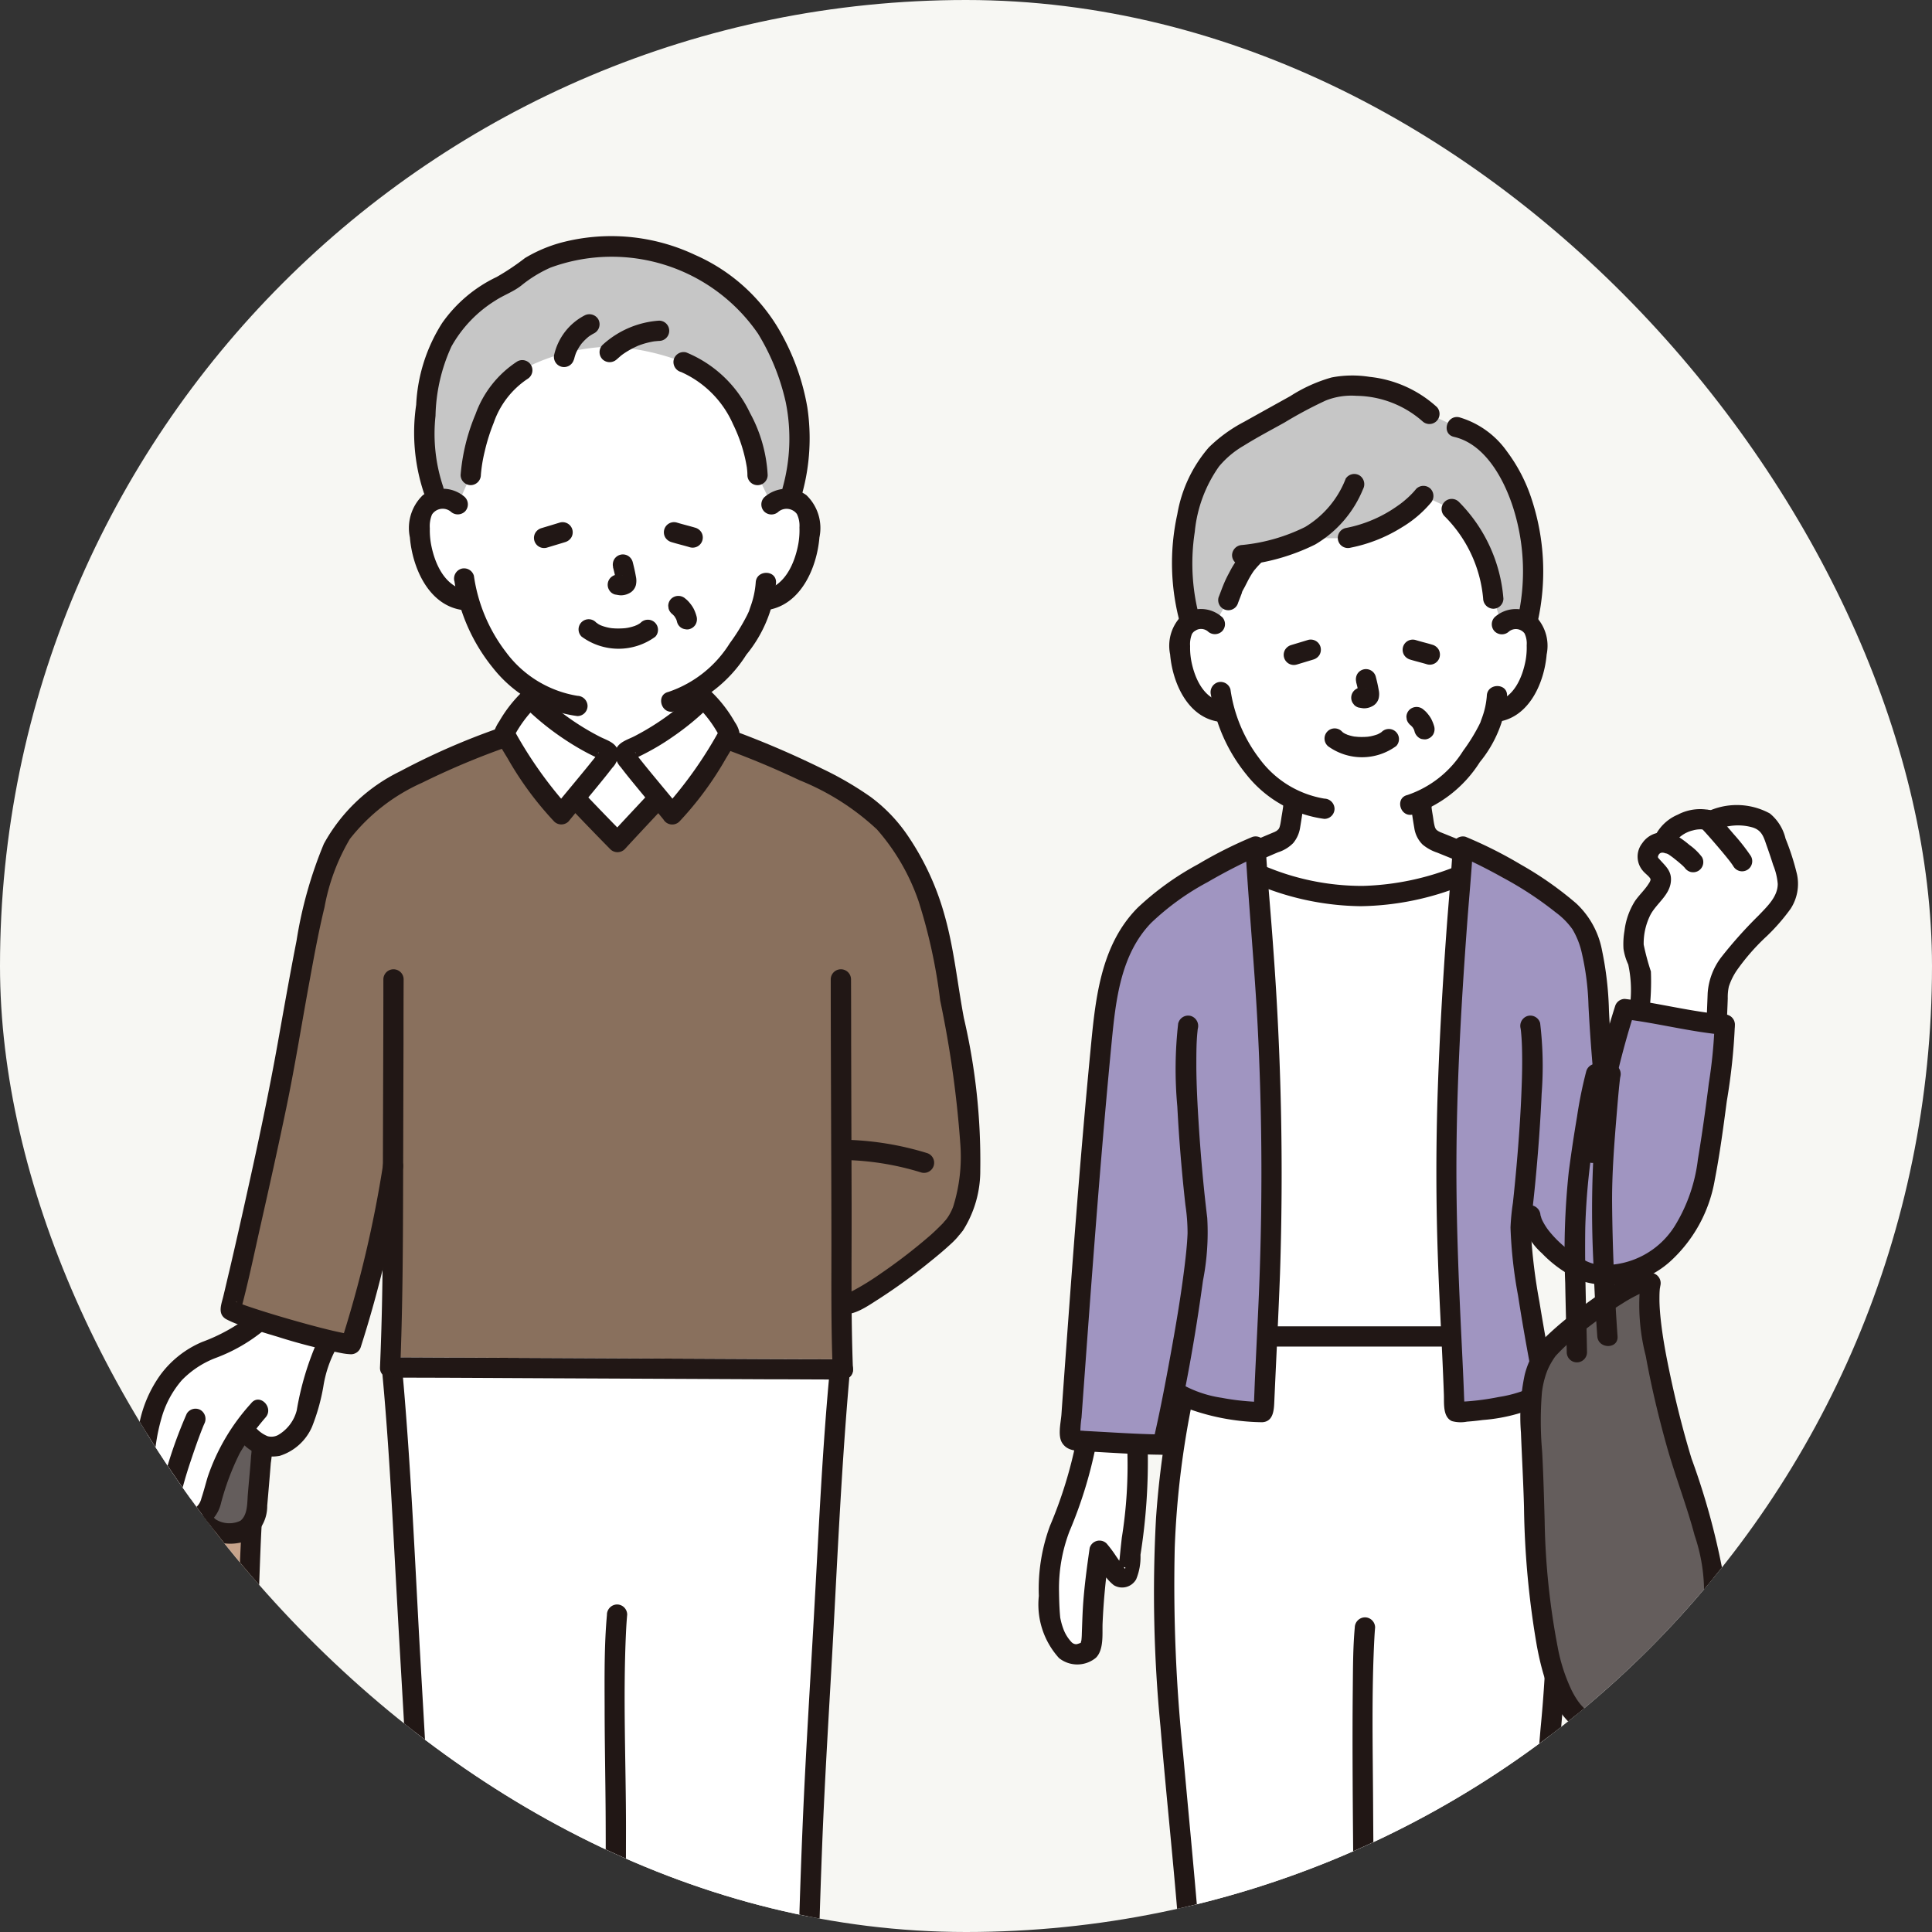 <svg xmlns="http://www.w3.org/2000/svg" xmlns:xlink="http://www.w3.org/1999/xlink" width="90" height="90" viewBox="0 0 90 90">
  <rect x="0" y="0" width="90" height="90" fill="#333333" stroke="none"/>
  <defs>
    <clipPath id="clip-path">
      <rect id="certificate_1_" data-name="certificate (1)" width="90" height="90" rx="45" transform="translate(359 6212)" fill="#f7f7f3"/>
    </clipPath>
  </defs>
  <g id="グループ_6429" data-name="グループ 6429" transform="translate(-359 -6212)">
    <rect id="certificate_1_2" data-name="certificate (1)" width="90" height="90" rx="45" transform="translate(359 6212)" fill="#f7f7f3"/>
    <g id="マスクグループ_1" data-name="マスクグループ 1" clip-path="url(#clip-path)">
      <g id="_1948_color_1_" data-name="1948_color (1)" transform="translate(365.195 6222.972)">
        <path id="パス_14" data-name="パス 14" d="M72.847,26.983a1.089,1.089,0,0,1,.871-.255,1.028,1.028,0,0,1,.739.491,1.452,1.452,0,0,1,.152.585,4.353,4.353,0,0,1-.444,2.308,2.771,2.771,0,0,1-.716.939,1.835,1.835,0,0,1-.853.385l-.146.024c-.071.262-.149.483-.187.6A8.912,8.912,0,0,1,69.094,35.8c.025.3.066.6.118.895.085.487.059.92.731,1.163.033.011,1.066.5,1.643.774,0,0-1.205,3.013-6.307,3.013S59.637,38.5,59.637,38.5c.632-.289,1.355-.627,1.381-.637.675-.243.647-.677.734-1.163.058-.336.1-.641.126-.976a6.718,6.718,0,0,1-1.7-1.488,7.4,7.4,0,0,1-1.411-2.755l-.278-.043a1.835,1.835,0,0,1-.853-.385,2.771,2.771,0,0,1-.716-.939,4.353,4.353,0,0,1-.444-2.308,1.452,1.452,0,0,1,.152-.585,1.028,1.028,0,0,1,.739-.491,1.089,1.089,0,0,1,.872.255S57.1,18.95,65.418,18.95,72.847,26.983,72.847,26.983Z" transform="translate(-43.105 -14.458)" fill="#fff"/>
        <path id="パス_15" data-name="パス 15" d="M88.075,105.156l-.9-.955c.257-.31.535-.646.782-.948a11.138,11.138,0,0,0,.716-.924.277.277,0,0,0,.04-.2h.8a.278.278,0,0,0,.04.2,11.22,11.22,0,0,0,.716.924c.249.3.53.644.789.957-.912.989-1.724,1.859-1.913,2.064C89.023,106.153,88.611,105.721,88.075,105.156Z" transform="translate(-66.571 -78.019)" fill="#fff"/>
        <path id="パス_16" data-name="パス 16" d="M101.439,411.791q-.094-.071-.184-.142,0-.321.005-.643a39.726,39.726,0,0,0,4.6.17,7.02,7.02,0,0,0,.326,1.025.935.935,0,0,1-.379.446,1.974,1.974,0,0,1-1.009.228A5.641,5.641,0,0,1,101.439,411.791Z" transform="translate(-77.332 -314.03)" fill="#fff"/>
        <path id="パス_17" data-name="パス 17" d="M68.767,412.3a.963.963,0,0,0,.312.311,1.973,1.973,0,0,0,1.009.228,5.641,5.641,0,0,0,3.546-1.225q0-.327-.005-.654a39.345,39.345,0,0,1-4.6.183,7.063,7.063,0,0,1-.326,1.023.83.83,0,0,0,.067.135Z" transform="translate(-52.457 -313.995)" fill="#fff"/>
        <path id="パス_18" data-name="パス 18" d="M66.3,403.282a6.773,6.773,0,0,1-.751,3.048.483.483,0,0,0,.169.645.477.477,0,0,0,.646-.169,7.821,7.821,0,0,0,.88-3.524.472.472,0,1,0-.944,0Z" transform="translate(-49.999 -307.767)" fill="#211715"/>
        <path id="パス_19" data-name="パス 19" d="M87.56,404.322l.02,2.939a.472.472,0,1,0,.944,0l-.02-2.939a.472.472,0,1,0-.944,0Z" transform="translate(-66.868 -308.561)" fill="#211715"/>
        <path id="パス_20" data-name="パス 20" d="M117.95,403.282a7.825,7.825,0,0,0,.88,3.524.472.472,0,0,0,.815-.476,6.77,6.77,0,0,1-.751-3.048.472.472,0,0,0-.944,0Z" transform="translate(-90.089 -307.767)" fill="#211715"/>
        <path id="パス_21" data-name="パス 21" d="M99.25,404.322l-.02,2.939a.472.472,0,1,0,.944,0l.02-2.939a.472.472,0,1,0-.944,0Z" transform="translate(-75.785 -308.561)" fill="#211715"/>
        <path id="パス_22" data-name="パス 22" d="M47.2,420.575q-.041-.054-.078-.111a2.078,2.078,0,0,1-.138-1.741,5.705,5.705,0,0,1,.893-1.559q1.293-1.766,2.734-3.418a2.591,2.591,0,0,1,1.357-.982.841.841,0,0,0,.418.883,1.973,1.973,0,0,0,1.009.228,5.6,5.6,0,0,0,3.92-1.56c-.006,1.179.005,1.572,0,2.751a2.477,2.477,0,0,1-.1.851c-.243.656-.962.972-1.539,1.367-1.5,1.027-2.292,2.9-3.864,3.814a4.06,4.06,0,0,1-3.754.134A2.365,2.365,0,0,1,47.2,420.575Z" transform="translate(-35.769 -315.029)" fill="#645d5c"/>
        <path id="パス_23" data-name="パス 23" d="M109.774,420.575c.027-.036.053-.073.078-.111a2.078,2.078,0,0,0,.137-1.741,5.7,5.7,0,0,0-.893-1.559q-1.293-1.766-2.733-3.418a2.591,2.591,0,0,0-1.357-.982.842.842,0,0,1-.418.883,1.974,1.974,0,0,1-1.009.228,5.6,5.6,0,0,1-3.921-1.56c.007,1.179-.005,1.572,0,2.751a2.472,2.472,0,0,0,.1.851c.243.656.962.972,1.538,1.367,1.5,1.027,2.292,2.9,3.865,3.814a4.06,4.06,0,0,0,3.754.134A2.367,2.367,0,0,0,109.774,420.575Z" transform="translate(-76.108 -315.029)" fill="#645d5c"/>
        <path id="パス_24" data-name="パス 24" d="M46.031,418.83a1.772,1.772,0,0,1,0-1.881A13.105,13.105,0,0,1,47.382,415q.749-.977,1.547-1.914c.431-.508.9-1.218,1.588-1.372l-.58-.581a1.375,1.375,0,0,0,.916,1.549,3.939,3.939,0,0,0,2.008.076,6,6,0,0,0,3.213-1.616l-.805-.334c-.005,1.005.039,2.018,0,3.022a1.3,1.3,0,0,1-.682,1.077,13.592,13.592,0,0,0-1.227.852c-1.426,1.21-2.272,3.269-4.212,3.774a3.184,3.184,0,0,1-3.185-.8.475.475,0,0,0-.667,0,.483.483,0,0,0,0,.667,3.91,3.91,0,0,0,3.226,1.181,4.8,4.8,0,0,0,3.062-1.449c.755-.745,1.339-1.642,2.094-2.387a7.335,7.335,0,0,1,1.242-.931,2.785,2.785,0,0,0,1.1-1.09,5.04,5.04,0,0,0,.2-2.115c0-.6,0-1.2,0-1.8a.477.477,0,0,0-.805-.334,5.056,5.056,0,0,1-2.217,1.249,4.83,4.83,0,0,1-1.466.171c-.268-.011-.958-.094-.877-.511a.478.478,0,0,0-.58-.58,3.882,3.882,0,0,0-1.932,1.529q-.95,1.113-1.836,2.279c-.953,1.25-2.451,3.1-1.283,4.7a.485.485,0,0,0,.645.169A.475.475,0,0,0,46.031,418.83Z" transform="translate(-34.188 -313.523)" fill="#211715"/>
        <path id="パス_25" data-name="パス 25" d="M108.605,419.307c1.167-1.6-.33-3.446-1.283-4.7q-.888-1.163-1.836-2.279a3.878,3.878,0,0,0-1.932-1.529.478.478,0,0,0-.58.58c.081.417-.61.5-.877.511a4.833,4.833,0,0,1-1.466-.171,5.06,5.06,0,0,1-2.217-1.249.477.477,0,0,0-.805.334c0,.535,0,1.07,0,1.606a11.336,11.336,0,0,0,.044,1.81c.192,1.2,1.408,1.554,2.212,2.258a29.714,29.714,0,0,1,2.109,2.373,5.024,5.024,0,0,0,2.827,1.668,4.05,4.05,0,0,0,3.73-1.12.486.486,0,0,0,0-.667.475.475,0,0,0-.667,0,3.093,3.093,0,0,1-2.781.882,4.166,4.166,0,0,1-2.472-1.463c-.647-.708-1.193-1.5-1.887-2.166a7.132,7.132,0,0,0-1.157-.873,2.145,2.145,0,0,1-.927-.831,2.608,2.608,0,0,1-.088-1v-.837c0-.548,0-1.1,0-1.644l-.805.334a6,6,0,0,0,3.213,1.616,4.01,4.01,0,0,0,1.964-.059,1.384,1.384,0,0,0,.96-1.566l-.58.581c.675.151,1.129.832,1.552,1.329q.816.958,1.584,1.956a13.6,13.6,0,0,1,1.331,1.907,1.8,1.8,0,0,1,.02,1.926.475.475,0,0,0,.169.645.483.483,0,0,0,.646-.169Z" transform="translate(-74.532 -313.523)" fill="#211715"/>
        <path id="パス_26" data-name="パス 26" d="M57.509,9.686a7.47,7.47,0,0,0,.577,4.1.163.163,0,0,1,.049-.013,1.089,1.089,0,0,1,.871.255l.6-1.369c.1-1.358.806-4,2.41-4.885l.5-.278a9.283,9.283,0,0,1,3.622-.823,11.048,11.048,0,0,1,3.379.728c2.606.974,3.451,4.288,3.448,5.257l.649,1.37a1.09,1.09,0,0,1,.868-.255,9.307,9.307,0,0,0-1-7.8,8.56,8.56,0,0,0-5.756-3.834A7.752,7.752,0,0,0,61.994,3.21a6.171,6.171,0,0,1-.7.512,5.276,5.276,0,0,1-.5.22,5.935,5.935,0,0,0-2.99,3.809,13.646,13.646,0,0,0-.3,1.936Z" transform="translate(-43.871 -1.499)" fill="#c6c6c6"/>
        <path id="パス_27" data-name="パス 27" d="M65.48,29.845a6.969,6.969,0,0,1,.18-1.1,8.847,8.847,0,0,1,.42-1.334,4.034,4.034,0,0,1,1.576-2.044.472.472,0,0,0-.476-.815,4.905,4.905,0,0,0-1.949,2.462,9.184,9.184,0,0,0-.694,2.831.476.476,0,0,0,.472.472.481.481,0,0,0,.472-.472Z" transform="translate(-49.275 -18.689)" fill="#211715"/>
        <path id="パス_28" data-name="パス 28" d="M106.912,23.838a4.754,4.754,0,0,1,2.434,2.44,7.144,7.144,0,0,1,.517,1.406c.05.193.089.389.122.585.024.138,0-.024.008.052,0,.032.007.065.01.1.007.074.011.147.011.222a.472.472,0,0,0,.944,0,6.753,6.753,0,0,0-.823-2.891,5.662,5.662,0,0,0-2.971-2.821.476.476,0,0,0-.58.33.482.482,0,0,0,.33.58Z" transform="translate(-81.392 -17.486)" fill="#211715"/>
        <path id="パス_29" data-name="パス 29" d="M83.932,17.553a2.309,2.309,0,0,1,.118-.37L84,17.3a2.4,2.4,0,0,1,.3-.513l-.074.094a2.387,2.387,0,0,1,.418-.42l-.1.074a2.32,2.32,0,0,1,.347-.22.476.476,0,0,0,.169-.646.483.483,0,0,0-.645-.169,2.76,2.76,0,0,0-1.4,1.8.472.472,0,1,0,.91.251Z" transform="translate(-63.388 -11.773)" fill="#211715"/>
        <path id="パス_30" data-name="パス 30" d="M92.775,18.535c.074-.068.15-.132.228-.2-.077.062.028-.02.055-.039s.083-.057.125-.085a4.31,4.31,0,0,1,.546-.294c.063-.029-.073.028-.009,0l.071-.027q.071-.027.142-.051c.094-.032.192-.06.289-.084s.2-.045.295-.061l.03-.005c-.064.011.019,0,.031,0,.056-.006.112-.011.169-.015a.472.472,0,1,0,0-.944,4.334,4.334,0,0,0-2.637,1.133.476.476,0,0,0,0,.667.482.482,0,0,0,.667,0Z" transform="translate(-70.239 -12.765)" fill="#211715"/>
        <path id="パス_31" data-name="パス 31" d="M73.492,12a9.71,9.71,0,0,0,.234-4,10.848,10.848,0,0,0-1.152-3.321A8.473,8.473,0,0,0,68.505.907a9.142,9.142,0,0,0-6.272-.57,6.673,6.673,0,0,0-1.66.712,11.283,11.283,0,0,1-1.319.882,6.514,6.514,0,0,0-2.539,2.144,7.777,7.777,0,0,0-1.21,3.812,8.878,8.878,0,0,0,.351,4.079.486.486,0,0,0,.581.33.476.476,0,0,0,.33-.581A7.762,7.762,0,0,1,56.406,8.4a8.132,8.132,0,0,1,.743-3.234A5.916,5.916,0,0,1,59.2,3.025c.392-.255.824-.4,1.2-.694a6.013,6.013,0,0,1,1.361-.836,8.274,8.274,0,0,1,9.67,3.079,10.509,10.509,0,0,1,1.289,3.187,8.535,8.535,0,0,1-.143,3.987.472.472,0,0,0,.91.251Z" transform="translate(-42.313 0)" fill="#211715"/>
        <path id="パス_32" data-name="パス 32" d="M123.921,50.978a.6.6,0,0,1,.851.112,1.244,1.244,0,0,1,.12.629,3.693,3.693,0,0,1-.052.76c-.165.9-.625,1.984-1.628,2.164a.476.476,0,0,0-.33.58.482.482,0,0,0,.58.33c1.521-.273,2.246-1.99,2.36-3.369a2.125,2.125,0,0,0-.608-1.972,1.569,1.569,0,0,0-1.961.1.476.476,0,0,0,0,.667.482.482,0,0,0,.667,0Z" transform="translate(-93.845 -38.119)" fill="#211715"/>
        <path id="パス_33" data-name="パス 33" d="M108.532,66.974a4.11,4.11,0,0,1-.24,1.111c-.021.065-.047.13-.066.2-.009.029-.047.113.005-.008-.034.078-.071.154-.108.23a9.341,9.341,0,0,1-.8,1.293,5.41,5.41,0,0,1-2.86,2.267c-.59.138-.341,1.049.251.91a6.361,6.361,0,0,0,3.384-2.647,6.162,6.162,0,0,0,1.381-3.353C109.5,66.367,108.556,66.368,108.532,66.974Z" transform="translate(-79.523 -50.806)" fill="#211715"/>
        <path id="パス_34" data-name="パス 34" d="M57.035,50.308a1.569,1.569,0,0,0-1.961-.1,2.124,2.124,0,0,0-.608,1.972c.114,1.378.84,3.1,2.36,3.369a.485.485,0,0,0,.58-.33.476.476,0,0,0-.33-.58c-1-.18-1.463-1.261-1.628-2.164a3.673,3.673,0,0,1-.053-.717,1.425,1.425,0,0,1,.1-.642.594.594,0,0,1,.869-.142.485.485,0,0,0,.667,0,.476.476,0,0,0,0-.667Z" transform="translate(-41.567 -38.117)" fill="#211715"/>
        <path id="パス_35" data-name="パス 35" d="M63.27,66.233a8.45,8.45,0,0,0,1.8,4.047A6.03,6.03,0,0,0,69,72.517a.475.475,0,0,0,.472-.472A.483.483,0,0,0,69,71.573a5.184,5.184,0,0,1-3.332-2.041,7.6,7.6,0,0,1-1.491-3.551.476.476,0,0,0-.58-.33.482.482,0,0,0-.33.58Z" transform="translate(-48.296 -50.131)" fill="#211715"/>
        <path id="パス_36" data-name="パス 36" d="M68.642,91.757q.558-.255,1.114-.514c.086-.04.174-.077.259-.118-.266.132.071-.027.092-.036.038-.017.075-.033.112-.053a1.449,1.449,0,0,0,.286-.2,1.469,1.469,0,0,0,.427-.892c.071-.448.147-.9.184-1.349a.474.474,0,0,0-.472-.472.484.484,0,0,0-.472.472c-.01.118-.021.237-.035.356,0,0-.02.151-.009.074-.007.05-.014.1-.022.15-.026.168-.055.336-.081.5-.011.069-.022.138-.038.206-.008.037-.058.135-.047.165q.045-.1.014-.034c-.008.017-.017.034-.027.051a.527.527,0,0,0-.047.073c-.009-.022.068-.077-.005,0l-.047.044c.047-.035.057-.042.028-.022a1.246,1.246,0,0,0-.111.068c-.017.009-.125.059-.04.022-.061.026-.124.049-.185.077-.094.042-.189.087-.283.13l-1.069.493a.474.474,0,0,0-.169.646.485.485,0,0,0,.645.169Z" transform="translate(-51.871 -67.311)" fill="#211715"/>
        <path id="パス_37" data-name="パス 37" d="M108.012,88.868a11.963,11.963,0,0,0,.206,1.452,1.357,1.357,0,0,0,.772.967,1.711,1.711,0,0,0,.218.09c.036.01-.151-.068-.085-.036l.116.054.425.2,1.074.508a.472.472,0,1,0,.476-.815c-.563-.266-1.119-.553-1.693-.8l-.107-.043c.084.036-.063-.035-.077-.043s-.118-.092-.071-.045-.039-.043-.049-.052q-.05-.059.016.024c-.011-.016-.022-.033-.032-.05s-.02-.034-.028-.051c-.021-.046-.017-.035.012.033.011-.034-.049-.159-.057-.2a9.38,9.38,0,0,1-.173-1.2.472.472,0,1,0-.944,0Z" transform="translate(-82.495 -67.522)" fill="#211715"/>
        <path id="パス_38" data-name="パス 38" d="M22.2,110.155c-.315,1.724-.639,3.573-.845,4.692-.446,2.252-2,9.161-2.288,10.218a31.251,31.251,0,0,0,5.617,1.6,57.187,57.187,0,0,0,1.977-8.435c-.009,1.388-.024,2.757-.024,3.513,0,2.647-.084,4.958-.126,6.009h.065c2.526,0,17.818.087,21.021.087-.025-.625-.042-1.727-.051-3.074l.039.008c.525.321,4.561-2.8,5.067-3.482,1.677-1.748.581-7.306.049-10.1a37.834,37.834,0,0,0-.955-4.8,10.362,10.362,0,0,0-2.78-4.56,17.29,17.29,0,0,0-3.3-1.913,39.275,39.275,0,0,0-4.015-1.635c-1.081,1.282-4.159,4.57-4.551,5-.385-.389-3.8-4-4.634-4.929l-.121-.137a39.489,39.489,0,0,0-4.219,1.7,10.5,10.5,0,0,0-3.806,2.833c-.828,1.083-1.348,3.4-1.651,4.922C22.529,108.382,22.366,109.252,22.2,110.155Z" transform="translate(-14.532 -75.022)" fill="#89705d"/>
        <path id="パス_39" data-name="パス 39" d="M52.766,263.659c-.116-4.993-.314-17.641-.706-24.147-.4-6.67-.716-14.017-1.111-18.067,2.526,0,17.416.085,20.879.087-.391,4.066-.7,11.356-1.1,17.98-.468,7.785-.661,24.361-.765,26.1-1.164.388-6.352.333-8.568-.128-2.216.461-7.4.516-8.567.128C52.808,265.325,52.789,264.64,52.766,263.659Z" transform="translate(-38.893 -169.185)" fill="#fff"/>
        <path id="パス_40" data-name="パス 40" d="M103.68,222.384c-.339,3.569-.5,7.157-.7,10.736-.189,3.473-.417,6.945-.564,10.42-.126,2.98-.21,5.962-.284,8.943q-.108,4.3-.189,8.6c-.035,1.7-.051,3.412-.12,5.116,0,.08-.007.16-.012.24l.346-.455a3.024,3.024,0,0,1-.45.1c-.149.024-.32.042-.544.062-.556.047-1.115.067-1.673.075a38.885,38.885,0,0,1-3.9-.132,15.263,15.263,0,0,1-1.747-.233c-.593-.121-.846.788-.251.91a22.757,22.757,0,0,0,3.63.367,32.624,32.624,0,0,0,3.8-.032,6.054,6.054,0,0,0,1.388-.208.489.489,0,0,0,.347-.455c.088-1.489.083-2.989.114-4.48q.086-4.171.18-8.342c.073-3.024.154-6.047.272-9.07.128-3.294.342-6.584.52-9.876.2-3.748.377-7.5.687-11.242q.043-.523.093-1.046a.475.475,0,0,0-.472-.472.482.482,0,0,0-.472.472Z" transform="translate(-71.219 -169.542)" fill="#211715"/>
        <path id="パス_41" data-name="パス 41" d="M49,222.381c.339,3.569.5,7.157.7,10.736.189,3.473.417,6.945.564,10.42.126,2.98.21,5.962.284,8.943q.108,4.3.189,8.6c.035,1.7.051,3.412.12,5.116,0,.08.007.16.012.24a.49.49,0,0,0,.346.455,5.5,5.5,0,0,0,1.189.192c.562.05,1.128.071,1.692.079a38.58,38.58,0,0,0,4.01-.138,17.237,17.237,0,0,0,1.926-.259c.594-.121.343-1.031-.251-.91a21.32,21.32,0,0,1-3.417.335,33.082,33.082,0,0,1-3.7-.029,4.464,4.464,0,0,1-1.2-.179l.346.455c-.088-1.489-.083-2.989-.114-4.48q-.086-4.171-.18-8.342c-.073-3.023-.155-6.047-.272-9.07-.128-3.3-.342-6.584-.521-9.877-.2-3.748-.377-7.5-.687-11.242q-.043-.523-.093-1.046a.485.485,0,0,0-.472-.472.475.475,0,0,0-.472.472Z" transform="translate(-37.4 -169.54)" fill="#211715"/>
        <path id="パス_42" data-name="パス 42" d="M93.076,270.7c-.13,1.423-.113,2.863-.109,4.291,0,1.628.035,3.255.046,4.884.012,1.793,0,3.586,0,5.378Q93,289,92.994,292.746q-.005,3.515,0,7.03,0,1.172.009,2.344c0,.359-.011.725.02,1.083a.539.539,0,0,0,.238.436.474.474,0,0,0,.645-.169.484.484,0,0,0-.169-.645h0l.169.169c.026.049.058.316.057.161,0-.057,0-.115-.005-.172,0-.206-.007-.411-.009-.617-.007-.728-.009-1.456-.01-2.184q-.007-3.371,0-6.743,0-3.757.014-7.514.005-2.629.009-5.257c0-3.04-.142-6.089,0-9.127.013-.28.031-.559.056-.838a.476.476,0,0,0-.472-.472.482.482,0,0,0-.472.472Z" transform="translate(-70.996 -206.461)" fill="#211715"/>
        <path id="パス_43" data-name="パス 43" d="M117.51,123.318c.593.316,1.415-.3,1.895-.6a26.389,26.389,0,0,0,2.433-1.769c.313-.251.622-.508.917-.78.1-.089.194-.18.283-.277.034-.037.067-.075.1-.114l.074-.1q-.052.073-.011.025c.053-.062.1-.125.154-.191a5.191,5.191,0,0,0,.809-2.839,29.208,29.208,0,0,0-.764-7.064c-.3-1.593-.457-3.228-.9-4.79a12.529,12.529,0,0,0-1.748-3.755,7.415,7.415,0,0,0-1.692-1.752A15.523,15.523,0,0,0,116.808,98a42.682,42.682,0,0,0-5.342-2.2c-.577-.2-.824.716-.251.91a40.338,40.338,0,0,1,4.535,1.825,11.617,11.617,0,0,1,3.6,2.288,9.97,9.97,0,0,1,1.938,3.34,25.08,25.08,0,0,1,1.008,4.63,49.548,49.548,0,0,1,.938,6.684,7.764,7.764,0,0,1-.334,2.925,2.349,2.349,0,0,1-.212.429,1.775,1.775,0,0,1-.136.191c-.021.025-.046.047-.067.073-.228.275.064-.047-.057.071-.2.2-.4.4-.613.585a25.6,25.6,0,0,1-2.333,1.793,12.189,12.189,0,0,1-1.17.727c-.075.04-.151.077-.228.113-.019.009-.138.055-.024.011-.031.012-.061.025-.093.035-.053.015-.106.029-.16.043.126-.032.087-.011.039-.009a.875.875,0,0,1,.144.041c-.535-.285-1.013.529-.476.815Z" transform="translate(-84.694 -73.158)" fill="#211715"/>
        <path id="パス_44" data-name="パス 44" d="M8.8,290.745c.347-7.156,1.593-42.407,1.773-43.547l-2.2-.407c-.075,1.171-1.605,38.437-1.857,43.545Z" transform="translate(-4.944 -188.552)" fill="#c6a38b"/>
        <path id="パス_45" data-name="パス 45" d="M5.46,288.869c.1-2.065.186-4.13.275-6.2q.225-5.231.443-10.462.246-5.855.491-11.71.208-4.962.418-9.925c.072-1.7.136-3.4.222-5.105,0-.049,0-.1.008-.148.038-.606-.906-.6-.944,0-.091,1.443-.13,2.89-.191,4.334q-.2,4.755-.4,9.51Q5.538,265,5.293,270.826q-.226,5.384-.456,10.769c-.1,2.283-.193,4.565-.3,6.848q-.01.212-.02.427c-.03.607.914.606.944,0Z" transform="translate(-3.413 -187.084)" fill="#211715"/>
        <path id="パス_46" data-name="パス 46" d="M15.975,246.874a13.511,13.511,0,0,0-.1,1.361c-.049.952-.091,1.9-.132,2.857q-.2,4.55-.368,9.1-.223,5.709-.439,11.417-.207,5.413-.417,10.826c-.1,2.516-.2,5.032-.311,7.549q-.013.281-.026.561c-.029.607.914.606.944,0,.112-2.307.2-4.616.291-6.924q.209-5.281.409-10.563.219-5.736.44-11.472.185-4.773.381-9.546c.069-1.628.1-3.267.236-4.891.006-.075.032-.242,0-.024a.487.487,0,0,0-.33-.58.475.475,0,0,0-.58.33Z" transform="translate(-10.801 -188.353)" fill="#211715"/>
        <path id="パス_47" data-name="パス 47" d="M7.581,435.81a21.4,21.4,0,0,0,.314-4.258c-.543-.049-2.068-.107-2.5-.139a20.224,20.224,0,0,0-.223,4.306C5.382,435.993,7.2,436.222,7.581,435.81Z" transform="translate(-3.882 -329.622)" fill="#645d5c"/>
        <path id="パス_48" data-name="パス 48" d="M14.8,229.884c.861.041,1.255.619,1.248,1.97,0,.668-.173,2.231-.215,2.886-.065,1-.613,1.369-1.2,1.342-.914-.044-1.4-.313-1.434-1.223.017-.347.1-2.752.123-3.069C13.432,230.141,14.122,229.852,14.8,229.884Z" transform="translate(-10.053 -175.632)" fill="#645d5c"/>
        <path id="パス_49" data-name="パス 49" d="M6.4,434.522a3.117,3.117,0,0,0,.2-.922c.052-.419.086-.84.114-1.261a17.562,17.562,0,0,0,.063-2.312.487.487,0,0,0-.472-.472c-.833-.073-1.671-.08-2.5-.139a.477.477,0,0,0-.456.346,6.988,6.988,0,0,0-.191,1.4c-.047.6-.072,1.2-.082,1.793a5.387,5.387,0,0,0,.045,1.326c.131.534.94.607,1.384.66a2.281,2.281,0,0,0,1.824-.328.472.472,0,0,0-.667-.667q-.053.05.032-.02a.533.533,0,0,1-.052.031q-.068.033.024-.007l-.051.017c-.043.011-.087.024-.13.034l-.081.015c.055-.007.054-.007,0,0a3.829,3.829,0,0,1-.674,0,2.718,2.718,0,0,1-.565-.088c-.084-.021-.165-.049-.247-.075.13.041.008.013-.016-.012-.059-.063.087.09.017.011l.121.208c-.012-.072.011.145.006.044,0-.027-.005-.054-.007-.081,0-.057-.007-.114-.009-.171-.007-.163-.008-.326-.009-.489,0-.417.011-.834.029-1.25s.044-.86.085-1.288c.008-.088.017-.176.028-.264,0-.014.021-.165.012-.1s.011-.073.013-.086a2.873,2.873,0,0,1,.077-.371l-.455.346c.834.06,1.672.066,2.5.139l-.472-.472a17.122,17.122,0,0,1-.056,2.208c-.027.415-.059.83-.106,1.242,0,.041-.01.082-.015.123-.013.118.011-.074,0,.028-.011.078-.024.155-.037.233-.01.053-.02.106-.033.158s-.079.2,0,.027a.486.486,0,0,0,.169.645.476.476,0,0,0,.645-.168Z" transform="translate(-2.293 -328.096)" fill="#211715"/>
        <path id="パス_50" data-name="パス 50" d="M13.3,228.82a.665.665,0,0,1,.677.564,4.586,4.586,0,0,1,.071,1.574c-.04.587-.1,1.172-.148,1.758-.035.408,0,.973-.347,1.25a1.2,1.2,0,0,1-1.109-.038c-.256-.142-.273-.5-.259-.815.035-.854.063-1.707.1-2.561a3.061,3.061,0,0,1,.275-1.384.679.679,0,0,1,.741-.348c.607.024.606-.92,0-.944a1.675,1.675,0,0,0-1.321.5,3.049,3.049,0,0,0-.627,1.916c-.055.952-.075,1.907-.114,2.86a1.7,1.7,0,0,0,.586,1.5,2.241,2.241,0,0,0,1.861.3,1.8,1.8,0,0,0,1.115-1.69q.088-.991.167-1.982a5.4,5.4,0,0,0-.133-2.291,1.645,1.645,0,0,0-1.535-1.1C12.691,227.838,12.693,228.782,13.3,228.82Z" transform="translate(-8.548 -174.096)" fill="#211715"/>
        <path id="パス_51" data-name="パス 51" d="M7.456,213.872a6.524,6.524,0,0,1-2.038,1.281,4.309,4.309,0,0,0-2.542,2.034,6.6,6.6,0,0,0-.8,2.68,4.827,4.827,0,0,0,.06,1.906c.189.5.647,1.041,1.1.577a1.9,1.9,0,0,0,.758.889c.207.146.86-.186,1.031-.586.254-.595.4-1.505.747-2.219a9.613,9.613,0,0,1,.864-1.422l.13.1c1.088,1.415,2.192.406,2.578-.282.506-.9.566-2.815,1.2-3.789Z" transform="translate(-1.498 -163.399)" fill="#fff"/>
        <path id="パス_52" data-name="パス 52" d="M24.031,217.091a13.6,13.6,0,0,0-1.006,3.322,1.864,1.864,0,0,1-.878,1.156.671.671,0,0,1-.478.05,1.458,1.458,0,0,1-.671-.552.474.474,0,0,0-.667,0,.483.483,0,0,0,0,.667,1.87,1.87,0,0,0,1.9.8,2.433,2.433,0,0,0,1.506-1.355,9.36,9.36,0,0,0,.526-1.87,5.486,5.486,0,0,1,.583-1.746c.325-.519-.492-.991-.815-.476Z" transform="translate(-15.396 -165.687)" fill="#211715"/>
        <path id="パス_53" data-name="パス 53" d="M5.513,216.787a9.7,9.7,0,0,0-2.032,3.439c-.1.33-.183.666-.293.993a.79.79,0,0,1-.463.556c-.021.009-.077.038-.064.024.024,0,.009.006-.043,0q.179.067.1.017c0-.009-.207-.156-.121-.083a2.143,2.143,0,0,1-.448-.624.478.478,0,0,0-.742-.095c-.049.044-.033.034-.033.034-.041-.015-.088-.081-.114-.113a1.114,1.114,0,0,1-.2-.4,3.366,3.366,0,0,1-.069-1,8.844,8.844,0,0,1,.33-2.022,4.589,4.589,0,0,1,.953-1.79,4.346,4.346,0,0,1,1.615-1.052,7.824,7.824,0,0,0,2.261-1.32c.452-.407-.217-1.073-.667-.667a8.354,8.354,0,0,1-2.265,1.257,4.682,4.682,0,0,0-1.934,1.521A5.807,5.807,0,0,0,.3,217.721a8.641,8.641,0,0,0-.239,2.553,2.243,2.243,0,0,0,.545,1.348.988.988,0,0,0,1.466.061l-.741-.1c.255.455.684,1.144,1.285,1.157a1.669,1.669,0,0,0,1.48-1.274,11.987,11.987,0,0,1,.885-2.359,11.582,11.582,0,0,1,1.2-1.657c.391-.461-.274-1.132-.667-.667Z" transform="translate(0 -162.398)" fill="#211715"/>
        <path id="パス_54" data-name="パス 54" d="M6.241,231.806a21.148,21.148,0,0,0-1.288,3.944.483.483,0,0,0,.33.581.477.477,0,0,0,.581-.33,19.581,19.581,0,0,1,.554-1.967q.165-.5.345-1,.081-.221.165-.439.04-.1.082-.206l.032-.076c-.042.1.008-.017.013-.029a.487.487,0,0,0-.169-.645.475.475,0,0,0-.646.169Z" transform="translate(-3.736 -176.925)" fill="#211715"/>
        <path id="パス_55" data-name="パス 55" d="M31.027,95.806a32.582,32.582,0,0,0-5.52,2.319,8.073,8.073,0,0,0-3.549,3.373,19.727,19.727,0,0,0-1.274,4.516c-.31,1.583-.59,3.172-.874,4.761-.418,2.335-.911,4.651-1.427,6.968q-.4,1.815-.823,3.627c-.1.411-.192.823-.293,1.233-.088.362-.271.794.13,1.038a4.456,4.456,0,0,0,.9.354c.5.167,1,.32,1.5.468a26.36,26.36,0,0,0,2.972.762,2.952,2.952,0,0,0,.455.055.482.482,0,0,0,.455-.346,54.744,54.744,0,0,0,1.958-8.309.487.487,0,0,0-.33-.581.476.476,0,0,0-.581.33,54.772,54.772,0,0,1-1.958,8.309l.455-.346c-.045,0-.245-.028-.091,0-.094-.015-.187-.031-.28-.049-.234-.047-.466-.1-.7-.157-.6-.147-1.2-.313-1.8-.485-.573-.165-1.145-.338-1.711-.526-.2-.066-.394-.132-.588-.207l-.112-.045c.161.066.021,0,0,0-.071,0-.134-.134-.005.011l.121.459c.366-1.34.646-2.708.952-4.063.408-1.808.811-3.617,1.189-5.431.422-2.024.743-4.07,1.12-6.1.2-1.1.406-2.205.67-3.294a9.6,9.6,0,0,1,1.182-3.178,8.846,8.846,0,0,1,3.36-2.614,35.6,35.6,0,0,1,4.751-1.934c.572-.194.326-1.105-.251-.91Z" transform="translate(-13.065 -73.165)" fill="#211715"/>
        <path id="パス_56" data-name="パス 56" d="M49.43,222.389c2.442,0,4.883.018,7.326.029l10.1.047c1.2,0,2.4.011,3.6.011a.472.472,0,0,0,0-.944c-2.6,0-5.206-.017-7.808-.029l-9.96-.047c-1.084,0-2.168-.011-3.252-.011a.472.472,0,0,0,0,.944Z" transform="translate(-37.385 -169.185)" fill="#211715"/>
        <path id="パス_57" data-name="パス 57" d="M74.058,97.251c1.505,1.675,3.054,3.326,4.634,4.93a.477.477,0,0,0,.667,0c1.531-1.663,3.112-3.289,4.569-5.018.389-.462-.275-1.132-.667-.667-1.457,1.73-3.038,3.356-4.569,5.018h.667c-1.581-1.6-3.129-3.255-4.634-4.929-.407-.453-1.072.217-.667.667Z" transform="translate(-56.455 -73.591)" fill="#211715"/>
        <path id="パス_58" data-name="パス 58" d="M48.775,145.333c0,2.13-.009,4.259-.016,6.389q-.008,2.957-.015,5.913-.005,2.889-.126,5.776c-.024.607.92.606.944,0,.1-2.54.123-5.081.13-7.623q.01-3.718.021-7.437,0-1.51.006-3.018A.472.472,0,0,0,48.775,145.333Z" transform="translate(-37.111 -110.68)" fill="#211715"/>
        <path id="パス_59" data-name="パス 59" d="M137.631,145.333c0,2.13.009,4.259.016,6.389.006,1.971.014,3.942.015,5.913,0,1.953-.018,3.911.06,5.863.024.605.967.608.944,0-.1-2.567-.056-5.141-.063-7.71q-.01-3.718-.021-7.437,0-1.51-.006-3.018A.472.472,0,0,0,137.631,145.333Z" transform="translate(-105.127 -110.68)" fill="#211715"/>
        <path id="パス_60" data-name="パス 60" d="M139.48,179.428a13.025,13.025,0,0,1,3.426.58.472.472,0,0,0,.251-.91,14.026,14.026,0,0,0-3.677-.613.472.472,0,1,0,0,.944Z" transform="translate(-106.179 -136.359)" fill="#211715"/>
        <path id="パス_61" data-name="パス 61" d="M75.825,96.692a19.235,19.235,0,0,1-2.66-3.778,5.922,5.922,0,0,1,1.206-1.63A11.994,11.994,0,0,0,77.832,93.7c.071.033.151.072.175.147a.277.277,0,0,1-.04.2,11.135,11.135,0,0,1-.716.924C76.764,95.559,76.152,96.289,75.825,96.692Z" transform="translate(-55.868 -69.729)" fill="#fff"/>
        <path id="パス_62" data-name="パス 62" d="M99.254,96.692a19.235,19.235,0,0,0,2.66-3.778,5.917,5.917,0,0,0-1.206-1.63A11.994,11.994,0,0,1,97.247,93.7c-.071.033-.151.072-.175.147a.278.278,0,0,0,.04.2,11.217,11.217,0,0,0,.716.924C98.316,95.559,98.927,96.289,99.254,96.692Z" transform="translate(-74.133 -69.729)" fill="#fff"/>
        <path id="パス_63" data-name="パス 63" d="M74.656,94.847a19.3,19.3,0,0,1-2.587-3.683v.475A5.707,5.707,0,0,1,73.2,90.105h-.667a12.513,12.513,0,0,0,1.784,1.478q.467.321.963.6.22.123.446.236.121.061.243.118l.121.056q.107.062.005-.022l-.064-.238c0-.055.047-.045,0,0a.628.628,0,0,0-.06.086c-.063.088-.13.171-.2.255-.21.264-.425.525-.64.785-.381.463-.766.922-1.145,1.387a.486.486,0,0,0,0,.667.476.476,0,0,0,.667,0c.444-.546.9-1.085,1.343-1.628.236-.289.473-.578.7-.876a.927.927,0,0,0,.259-.8c-.1-.375-.531-.488-.836-.644q-.519-.265-1.01-.582A11.34,11.34,0,0,1,73.2,89.439a.481.481,0,0,0-.667,0,6.251,6.251,0,0,0-1.107,1.411,1.956,1.956,0,0,0-.221.427.652.652,0,0,0,.148.527c.157.258.312.516.469.774a15.4,15.4,0,0,0,2.165,2.936A.473.473,0,0,0,74.656,94.847Z" transform="translate(-54.366 -68.216)" fill="#211715"/>
        <path id="パス_64" data-name="パス 64" d="M98.085,95.508a15.4,15.4,0,0,0,2.165-2.936c.157-.258.312-.517.469-.774a.71.71,0,0,0,.156-.464,1.322,1.322,0,0,0-.206-.451,6.27,6.27,0,0,0-1.129-1.45.48.48,0,0,0-.667,0A11.323,11.323,0,0,1,97,90.948q-.49.318-1.01.587c-.314.162-.77.279-.877.665a.9.9,0,0,0,.241.778c.222.295.457.581.691.866.455.556.918,1.105,1.371,1.662a.475.475,0,0,0,.667,0,.483.483,0,0,0,0-.667c-.377-.465-.763-.924-1.145-1.387-.215-.259-.429-.521-.639-.785-.062-.078-.124-.155-.183-.236a.859.859,0,0,0-.075-.106c-.041-.04,0-.067,0,0l-.064.238q-.1.084.005.022l.08-.037c.081-.038.162-.077.243-.117q.246-.122.487-.256.5-.276.963-.6A12.5,12.5,0,0,0,99.539,90.1h-.667A5.7,5.7,0,0,1,100,91.632v-.474a19.3,19.3,0,0,1-2.586,3.683A.472.472,0,0,0,98.085,95.508Z" transform="translate(-72.63 -68.211)" fill="#211715"/>
        <path id="パス_65" data-name="パス 65" d="M105.638,71.856a1.153,1.153,0,0,1,.2.2l-.074-.094a1.171,1.171,0,0,1,.15.257l-.047-.113a1.132,1.132,0,0,1,.055.17.454.454,0,0,0,.392.338.36.36,0,0,0,.189-.008.477.477,0,0,0,.283-.217.5.5,0,0,0,.047-.364,1.774,1.774,0,0,0-.1-.287,1.16,1.16,0,0,0-.09-.171,1.9,1.9,0,0,0-.182-.238,1.109,1.109,0,0,0-.145-.135.485.485,0,0,0-.667,0,.474.474,0,0,0-.138.334l.017.125a.472.472,0,0,0,.121.208Z" transform="translate(-80.577 -54.273)" fill="#211715"/>
        <path id="パス_66" data-name="パス 66" d="M88.02,76.525a2.9,2.9,0,0,0,3.426,0,.472.472,0,0,0-.667-.667c-.018.018-.1.084-.026.028s-.032.02-.055.034-.073.042-.11.061a.4.4,0,0,0-.077.036c.018-.026.094-.036.013-.007a2.5,2.5,0,0,1-.367.1c-.011,0-.146.022-.042.009L90,76.13q-.134.011-.269.011c-.082,0-.165,0-.247-.009-.045,0-.091-.008-.136-.013.068.008.017,0-.022-.005a2.241,2.241,0,0,1-.372-.1L88.913,76q-.051-.02.043.019c-.011-.014-.049-.022-.064-.03a1.393,1.393,0,0,1-.122-.067.986.986,0,0,0-.088-.06c.121.057.054.044.007,0a.472.472,0,1,0-.667.667Z" transform="translate(-67.114 -57.836)" fill="#211715"/>
        <path id="パス_67" data-name="パス 67" d="M93.821,63.481a6.656,6.656,0,0,1,.155.71l-.017-.126a.427.427,0,0,1,0,.1l.017-.125a.233.233,0,0,1-.011.044l.047-.113A.175.175,0,0,1,94,64l.073-.1a.143.143,0,0,1-.024.024l.1-.074a.458.458,0,0,1-.056.03l.113-.047a.4.4,0,0,1-.094.028l.125-.017a.374.374,0,0,1-.089,0l.125.017c-.033,0-.066-.013-.1-.017a.359.359,0,0,0-.189-.008.349.349,0,0,0-.176.056.472.472,0,0,0-.169.645.451.451,0,0,0,.283.217c.086.012.169.033.257.037a.838.838,0,0,0,.391-.094.587.587,0,0,0,.318-.384.916.916,0,0,0,0-.4c-.039-.229-.092-.456-.15-.68a.488.488,0,0,0-.217-.283.472.472,0,0,0-.646.169.5.5,0,0,0-.047.364Z" transform="translate(-71.461 -48.03)" fill="#211715"/>
        <path id="パス_68" data-name="パス 68" d="M79.625,57.7c.287-.087.575-.172.861-.261a.5.5,0,0,0,.283-.217.472.472,0,0,0-.533-.693c-.286.089-.574.174-.861.261a.494.494,0,0,0-.282.217.472.472,0,0,0,.533.693Z" transform="translate(-60.349 -43.159)" fill="#211715"/>
        <path id="パス_69" data-name="パス 69" d="M106.145,56.771c-.288-.087-.581-.155-.868-.243a.472.472,0,0,0-.58.33.478.478,0,0,0,.047.364.506.506,0,0,0,.283.217c.287.088.58.156.868.243a.472.472,0,0,0,.581-.33.478.478,0,0,0-.047-.364.5.5,0,0,0-.282-.217Z" transform="translate(-79.949 -43.159)" fill="#211715"/>
        <path id="パス_70" data-name="パス 70" d="M184.813,238.835a43.1,43.1,0,0,1-.386,5.557c-.024.409-.339.616-.593.294-.121-.154-.632-.935-.788-1.1-.091.647-.127.762-.172,1.2-.144,1.386-.144,1.795-.178,2.725-.015.4-.076.7-.186.762a.881.881,0,0,1-1.146-.135,2.725,2.725,0,0,1-.6-1.274,15.122,15.122,0,0,1-.067-2.229,7.97,7.97,0,0,1,.492-2.072,18.071,18.071,0,0,0,1.216-3.919Z" transform="translate(-138.023 -182.324)" fill="#fff"/>
        <path id="パス_71" data-name="パス 71" d="M219.724,65.072c-.065-.027-1.07-.436-1.113-.452-.645-.233-.62-.648-.7-1.112-.046-.262-.082-.524-.107-.788a7.735,7.735,0,0,0,3.255-3.6c.035-.107.107-.309.173-.55l.132-.02a1.68,1.68,0,0,0,.781-.352,2.531,2.531,0,0,0,.655-.86,3.986,3.986,0,0,0,.407-2.113,1.331,1.331,0,0,0-.139-.535.941.941,0,0,0-.677-.45,1,1,0,0,0-.8.233s.634-6.852-7.177-6.852c-7.234,0-6.2,6.852-6.2,6.852a1,1,0,0,0-.8-.233.941.941,0,0,0-.677.45,1.331,1.331,0,0,0-.139.535,3.987,3.987,0,0,0,.406,2.113,2.534,2.534,0,0,0,.655.86,1.681,1.681,0,0,0,.781.352l.255.039A6.779,6.779,0,0,0,210,61.108a5.838,5.838,0,0,0,1.906,1.55c-.024.284-.062.568-.112.849-.081.464-.056.879-.7,1.112-.043.015-.842.357-.967.4,0,0-.318,5.349,4.61,5.349C220.288,70.368,219.724,65.072,219.724,65.072Z" transform="translate(-157.82 -36.363)" fill="#fff"/>
        <path id="パス_72" data-name="パス 72" d="M231.047,126.17c.145-.052.285-.106.419-.162-.186,2.337-.566,7.112-.661,12.061-.064,3.391.089,6.8.215,9.425H222.44c.127-2.625.28-6.033.216-9.424-.094-5-.482-9.815-.664-12.13a12.625,12.625,0,0,0,4.765,1.035A13.515,13.515,0,0,0,231.047,126.17Z" transform="translate(-169.587 -96.211)" fill="#fff"/>
        <path id="パス_73" data-name="パス 73" d="M222.359,414.937a5.632,5.632,0,0,1-3.269,1.009,2,2,0,0,1-.958-.2.868.868,0,0,1-.349-.365,6.691,6.691,0,0,0,.419-1.564,32.22,32.22,0,0,0,4.246.024q0,.513.008,1.027Z" transform="translate(-166.37 -316.176)" fill="#fff"/>
        <path id="パス_74" data-name="パス 74" d="M248.655,414.087l0-.319a32.38,32.38,0,0,0,4.241-.074,6.853,6.853,0,0,0,.42,1.581.864.864,0,0,1-.354.377,2,2,0,0,1-.958.2,5.62,5.62,0,0,1-3.356-1.072Z" transform="translate(-189.958 -316.083)" fill="#fff"/>
        <path id="パス_75" data-name="パス 75" d="M216.214,412.159a6.778,6.778,0,0,1-.42,1.566.471.471,0,0,0,.693.533.55.55,0,0,0,.217-.283,6.786,6.786,0,0,0,.42-1.566.519.519,0,0,0-.047-.363.472.472,0,0,0-.646-.169.454.454,0,0,0-.217.283Z" transform="translate(-164.839 -314.645)" fill="#211715"/>
        <path id="パス_76" data-name="パス 76" d="M236.509,413.415l-.007-1.026a.489.489,0,0,0-.138-.334.472.472,0,0,0-.667,0,.488.488,0,0,0-.138.334l.007,1.026a.487.487,0,0,0,.138.334.472.472,0,0,0,.667,0A.488.488,0,0,0,236.509,413.415Z" transform="translate(-179.953 -314.725)" fill="#211715"/>
        <path id="パス_77" data-name="パス 77" d="M266.021,413.619a6.97,6.97,0,0,1-.42-1.583.47.47,0,0,0-.217-.282.481.481,0,0,0-.363-.047.476.476,0,0,0-.282.217.553.553,0,0,0-.047.364,6.974,6.974,0,0,0,.42,1.583.514.514,0,0,0,.217.283.472.472,0,0,0,.646-.169.46.46,0,0,0,.047-.364Z" transform="translate(-202.205 -314.552)" fill="#211715"/>
        <path id="パス_78" data-name="パス 78" d="M246.655,412.479l-.007,1.012a.485.485,0,0,0,.138.334.472.472,0,0,0,.667,0,.493.493,0,0,0,.138-.334l.007-1.012a.486.486,0,0,0-.138-.334.472.472,0,0,0-.667,0A.493.493,0,0,0,246.655,412.479Z" transform="translate(-188.427 -314.794)" fill="#211715"/>
        <path id="パス_79" data-name="パス 79" d="M256.687,424.3q.039-.047.074-.1a1.714,1.714,0,0,0,.13-1.533,4.946,4.946,0,0,0-.849-1.373q-1.227-1.555-2.595-3.011a2.464,2.464,0,0,0-1.288-.865.724.724,0,0,1-.4.779,2,2,0,0,1-.958.2,5.539,5.539,0,0,1-3.722-1.374c.006,1.038-.005,2.012,0,3.051a2.029,2.029,0,0,0,.1.749c.23.577.913.856,1.46,1.2,1.425.9,2.175,1.928,3.669,2.733a4.121,4.121,0,0,0,3.564.118A2.235,2.235,0,0,0,256.687,424.3Z" transform="translate(-188.756 -318.628)" fill="#645d5c"/>
        <path id="パス_80" data-name="パス 80" d="M197.329,424.3q-.039-.047-.074-.1a1.713,1.713,0,0,1-.13-1.533,4.945,4.945,0,0,1,.848-1.373q1.227-1.556,2.595-3.011a2.465,2.465,0,0,1,1.288-.865.725.725,0,0,0,.4.778,2,2,0,0,0,.958.2,5.539,5.539,0,0,0,3.722-1.374c-.006,1.038,0,2.012,0,3.051a2.035,2.035,0,0,1-.1.749c-.23.577-.913.856-1.46,1.2-1.425.9-2.175,1.928-3.669,2.733a4.121,4.121,0,0,1-3.564.118,2.234,2.234,0,0,1-.813-.579Z" transform="translate(-150.493 -318.628)" fill="#645d5c"/>
        <path id="パス_81" data-name="パス 81" d="M256.687,424.3q.039-.047.074-.1a1.714,1.714,0,0,0,.13-1.533,4.946,4.946,0,0,0-.849-1.373q-1.227-1.555-2.595-3.011a2.464,2.464,0,0,0-1.288-.865.724.724,0,0,1-.4.779,2,2,0,0,1-.958.2,5.539,5.539,0,0,1-3.722-1.374c.006,1.038-.005,2.012,0,3.051a2.029,2.029,0,0,0,.1.749c.23.577.913.856,1.46,1.2,1.425.9,2.175,1.928,3.669,2.733a4.121,4.121,0,0,0,3.564.118A2.235,2.235,0,0,0,256.687,424.3Z" transform="translate(-188.756 -318.628)" fill="none"/>
        <path id="パス_82" data-name="パス 82" d="M196.156,422.466a1.476,1.476,0,0,1,.127-1.6,12.966,12.966,0,0,1,1.281-1.675q.689-.828,1.417-1.623c.419-.458.854-1.056,1.494-1.191l-.58-.58a1.257,1.257,0,0,0,.858,1.422,3.91,3.91,0,0,0,1.954.078,5.882,5.882,0,0,0,3.053-1.437l-.805-.334c-.006,1.064.024,2.13,0,3.194a1,1,0,0,1-.474.887c-.357.252-.753.444-1.114.69-1.439.983-2.684,2.624-4.491,2.918a3.087,3.087,0,0,1-2.718-.746c-.4-.458-1.066.212-.667.667a3.786,3.786,0,0,0,2.8,1.066,5.1,5.1,0,0,0,2.933-1.014c.833-.578,1.549-1.3,2.367-1.9.745-.543,1.845-.906,2.194-1.837a5.387,5.387,0,0,0,.116-1.84c0-.695,0-1.39,0-2.085a.477.477,0,0,0-.805-.334,4.867,4.867,0,0,1-2.051,1.071,4.943,4.943,0,0,1-1.338.162c-.192,0-.971-.032-.9-.381a.478.478,0,0,0-.58-.581,3.811,3.811,0,0,0-1.873,1.392q-.9.977-1.736,2c-.957,1.171-2.3,2.78-1.127,4.273a.474.474,0,0,0,.667,0A.484.484,0,0,0,196.156,422.466Z" transform="translate(-148.987 -317.128)" fill="#211715"/>
        <path id="パス_83" data-name="パス 83" d="M255.457,423.128c1.177-1.493-.17-3.1-1.127-4.273q-.838-1.027-1.735-2a3.8,3.8,0,0,0-1.873-1.392.478.478,0,0,0-.58.581c.071.349-.713.377-.9.381a4.942,4.942,0,0,1-1.338-.162,4.867,4.867,0,0,1-2.05-1.074.477.477,0,0,0-.805.334c0,.6,0,1.2,0,1.8a13.954,13.954,0,0,0,.026,1.721c.133,1.087,1.141,1.466,1.945,2,1.722,1.147,3.054,2.934,5.257,3.131a3.9,3.9,0,0,0,3.182-1.049c.4-.455-.267-1.125-.667-.667a2.971,2.971,0,0,1-2.372.783,4.588,4.588,0,0,1-2.455-1.049c-.708-.525-1.342-1.143-2.05-1.668a13.684,13.684,0,0,0-1.155-.742c-.293-.175-.633-.376-.728-.727a3.03,3.03,0,0,1-.039-.775v-.9c0-.62,0-1.241,0-1.861l-.805.334a5.882,5.882,0,0,0,3.053,1.437,3.993,3.993,0,0,0,1.909-.06,1.271,1.271,0,0,0,.9-1.44l-.581.58a3.087,3.087,0,0,1,1.457,1.15q.747.814,1.455,1.664a13.753,13.753,0,0,1,1.255,1.633,1.5,1.5,0,0,1,.153,1.646.487.487,0,0,0,0,.667.475.475,0,0,0,.668,0Z" transform="translate(-187.193 -317.123)" fill="#211715"/>
        <path id="パス_84" data-name="パス 84" d="M212.523,217.311H205c-.33,1.142-.744,3.087-1.012,4.609-1.294,7.332-.043,14.816.519,21.992.582,7.442.938,12.21,1.52,19.652a36.294,36.294,0,0,0,6.629.062,34.931,34.931,0,0,0,6.5-.062c.582-7.442.938-12.21,1.52-19.652.561-7.176,1.812-14.66.519-21.992-.268-1.522-.682-3.466-1.012-4.609h-7.656Z" transform="translate(-155.394 -166.027)" fill="#fff"/>
        <path id="パス_85" data-name="パス 85" d="M240.78,273.255c-.086.944-.083,1.9-.093,2.849-.015,1.423-.013,2.846-.006,4.27.01,2.321.044,4.642.042,6.962q0,3.3-.014,6.6-.009,3.937-.011,7.875,0,1.439.007,2.878c0,.459-.016.925.02,1.383a.514.514,0,0,0,.144.377.487.487,0,0,0,.667,0,.475.475,0,0,0,0-.667.505.505,0,0,1,.133.3.441.441,0,0,0,0-.063c0-.073,0-.146-.006-.22-.005-.259-.007-.519-.009-.778-.007-.886-.008-1.771-.008-2.656q0-3.83.008-7.66.007-3.444.015-6.886c0-2.138-.024-4.275-.036-6.413-.015-2.548-.073-5.111.06-7.658.009-.165.019-.33.034-.493a.476.476,0,0,0-.472-.472A.482.482,0,0,0,240.78,273.255Z" transform="translate(-183.864 -208.413)" fill="#211715"/>
        <path id="パス_86" data-name="パス 86" d="M203,215.9a42.231,42.231,0,0,0-1.479,8.555,64.285,64.285,0,0,0,.208,9.691c.266,3.2.613,6.388.864,9.588q.336,4.312.666,8.624.379,4.938.764,9.874a.487.487,0,0,0,.472.472,38.013,38.013,0,0,0,6.5.073c.6-.045.607-.989,0-.944a38.017,38.017,0,0,1-6.5-.073l.472.472q-.676-8.637-1.335-17.275c-.247-3.173-.557-6.337-.845-9.507a75.862,75.862,0,0,1-.393-9.628,41.238,41.238,0,0,1,1.516-9.672.472.472,0,0,0-.91-.251Z" transform="translate(-153.865 -164.691)" fill="#211715"/>
        <path id="パス_87" data-name="パス 87" d="M248.6,216.142a40.917,40.917,0,0,1,1.46,8.532,65.68,65.68,0,0,1-.232,9.577c-.267,3.179-.611,6.35-.858,9.53q-.336,4.308-.666,8.616-.377,4.913-.76,9.826l.472-.472a37.217,37.217,0,0,1-6.371.073c-.606-.045-.6.9,0,.944a37.211,37.211,0,0,0,6.371-.073.488.488,0,0,0,.472-.472q.68-8.692,1.343-17.386c.248-3.193.565-6.378.852-9.567a74.165,74.165,0,0,0,.371-9.629,42.3,42.3,0,0,0-1.543-9.753.472.472,0,0,0-.91.251Z" transform="translate(-184.259 -164.686)" fill="#211715"/>
        <path id="パス_88" data-name="パス 88" d="M208.575,216.255h15.116a.472.472,0,0,0,0-.944H208.575A.472.472,0,0,0,208.575,216.255Z" transform="translate(-158.987 -164.498)" fill="#211715"/>
        <path id="パス_89" data-name="パス 89" d="M193.519,120.561a18.842,18.842,0,0,0-5.311,3.348,8.7,8.7,0,0,0-1.792,5c-.7,6.932-1.31,16.065-1.542,19.066-.011.14.145.265.285.271,1.149.052,2.793.174,4.031.186.143-.609.33-1.492.524-2.493l.189.118a9.166,9.166,0,0,0,3.924.856c.094,0,.085-.492.1-.613.084-2.577.438-7.473.346-12.335-.118-6.2-.684-12.119-.753-13.332" transform="translate(-141.226 -92.1)" fill="#a095c1"/>
        <path id="パス_90" data-name="パス 90" d="M217.392,30.069a3.892,3.892,0,0,1,1.218.805l1.256.6a3.52,3.52,0,0,1,1.581.967c1.664,1.7,2.43,5.137,1.7,8.117a.982.982,0,0,0-.371-.137,1,1,0,0,0-.8.233l-.407-1.192a6.5,6.5,0,0,0-1.938-4.175l-1.315-.608a6.264,6.264,0,0,1-3.517,1.954,11.752,11.752,0,0,1-1.884-.037c-.249.122-.508.226-.751.324a7.883,7.883,0,0,1-1.631.423,4.077,4.077,0,0,0-.994,1.421c-.147.29-.218.533-.314.767l-.625,1.123a1,1,0,0,0-.8-.233.962.962,0,0,0-.351.125,9.636,9.636,0,0,1-.3-3.762,6.36,6.36,0,0,1,1.7-4.223,9.467,9.467,0,0,1,1.71-1.123l1.9-1.059a9.7,9.7,0,0,1,1.327-.655A5.305,5.305,0,0,1,217.392,30.069Z" transform="translate(-158.207 -22.553)" fill="#c6c6c6"/>
        <path id="パス_91" data-name="パス 91" d="M206.33,38.905a9.632,9.632,0,0,1-.244-4.069,6.326,6.326,0,0,1,1.129-3.048,4.3,4.3,0,0,1,1.159-.972c.615-.384,1.259-.722,1.892-1.075a19.561,19.561,0,0,1,1.923-1.026,3.249,3.249,0,0,1,1.434-.218,4.75,4.75,0,0,1,3.073,1.188.472.472,0,0,0,.667-.667,5.5,5.5,0,0,0-3.137-1.405,5.121,5.121,0,0,0-1.763.028,7.114,7.114,0,0,0-1.924.868c-.719.4-1.441.8-2.156,1.2A6.928,6.928,0,0,0,206.74,30.9a6.388,6.388,0,0,0-1.467,3.109,10.6,10.6,0,0,0,.147,5.15c.18.578,1.091.331.91-.251Z" transform="translate(-156.624 -21.03)" fill="#211715"/>
        <path id="パス_92" data-name="パス 92" d="M259.6,36.678c1.481.34,2.361,2.036,2.774,3.358a9.811,9.811,0,0,1,.216,4.995c-.13.592.778.845.91.251a10.762,10.762,0,0,0-.271-5.666,7.641,7.641,0,0,0-1.159-2.255,4.153,4.153,0,0,0-2.22-1.594C259.255,35.633,259,36.542,259.6,36.678Z" transform="translate(-198.062 -27.299)" fill="#211715"/>
        <path id="パス_93" data-name="パス 93" d="M258.384,52.717a6.18,6.18,0,0,1,1.8,3.841.485.485,0,0,0,.472.472.475.475,0,0,0,.472-.472,7.2,7.2,0,0,0-2.076-4.508A.472.472,0,0,0,258.384,52.717Z" transform="translate(-197.288 -39.644)" fill="#211715"/>
        <path id="パス_94" data-name="パス 94" d="M241.421,49.479a3.871,3.871,0,0,1-.466.479q-.079.069-.16.135l-.078.062c.08-.063-.029.021-.037.027q-.2.146-.406.278a6.166,6.166,0,0,1-2.162.852.472.472,0,0,0,.25.911,7.09,7.09,0,0,0,2.387-.947,5.349,5.349,0,0,0,1.338-1.129.486.486,0,0,0,0-.667.475.475,0,0,0-.667,0Z" transform="translate(-181.64 -37.682)" fill="#211715"/>
        <path id="パス_95" data-name="パス 95" d="M215.421,61.457a4.262,4.262,0,0,0-.723,1c-.1.187-.2.375-.28.569-.094.218-.171.442-.259.662a.472.472,0,1,0,.91.251c.034-.085.066-.172.1-.258.017-.045.034-.09.051-.135l.03-.077c.028-.071-.012.013-.008.017-.018-.022.125-.259.14-.292.044-.087.088-.174.133-.261a4.154,4.154,0,0,1,.253-.431c.024-.035.05-.071.075-.1.036-.05,0,.01-.019.025a.751.751,0,0,0,.049-.06c.069-.083.142-.163.218-.241a.472.472,0,1,0-.667-.667Z" transform="translate(-163.588 -46.833)" fill="#211715"/>
        <path id="パス_96" data-name="パス 96" d="M222.168,47.23a4.533,4.533,0,0,1-1.889,2.238,8.452,8.452,0,0,1-2.928.837.487.487,0,0,0-.472.472.474.474,0,0,0,.472.472,9.742,9.742,0,0,0,3.4-.967,5.318,5.318,0,0,0,2.228-2.576.487.487,0,0,0-.169-.646.476.476,0,0,0-.646.169Z" transform="translate(-165.68 -35.889)" fill="#211715"/>
        <path id="パス_97" data-name="パス 97" d="M300.031,124.2c.012-.315.054-1.193.06-1.536a2.541,2.541,0,0,1,.448-1.2,15.261,15.261,0,0,1,1.535-1.772,10.2,10.2,0,0,0,1-1.141,1.659,1.659,0,0,0,.206-1.427c-.229-.739-.389-1.248-.674-1.965-.327-.824-1.886-.887-2.817-.464a1.976,1.976,0,0,0-2.169.849l-.057.146a.774.774,0,0,0-.723.521c-.133.393.286.653.493.908.422.517-.529,1.233-.763,1.662a3.624,3.624,0,0,0-.4,1.772,2.338,2.338,0,0,0,.246.8,1.948,1.948,0,0,1,.108.8c-.01.255-.086,1.117-.1,1.486Z" transform="translate(-226.263 -87.417)" fill="#fff"/>
        <path id="パス_98" data-name="パス 98" d="M295.362,126.185a11.858,11.858,0,0,0,.082-1.934,11.149,11.149,0,0,1-.336-1.252,2.967,2.967,0,0,1,.316-1.388c.3-.56.958-.949.956-1.653,0-.413-.269-.63-.519-.913-.083-.094-.113-.1-.069-.2.064-.146.2-.146.321-.1a.476.476,0,0,0,.581-.33.483.483,0,0,0-.33-.58,1.142,1.142,0,0,0-1.322.442,1.01,1.01,0,0,0,.031,1.289c.1.125.289.248.359.386-.025-.049,0,.047,0,.018a.473.473,0,0,1-.08.175c-.182.3-.454.541-.653.833a3.324,3.324,0,0,0-.485,1.382,3.559,3.559,0,0,0-.046.84,2.65,2.65,0,0,0,.221.729,5.633,5.633,0,0,1,.026,2.253c-.027.607.917.606.944,0Z" transform="translate(-224.734 -89.97)" fill="#211715"/>
        <path id="パス_99" data-name="パス 99" d="M303.7,122.631c.017-.416.037-.832.051-1.248a2.258,2.258,0,0,1,.051-.55,2.967,2.967,0,0,1,.359-.736,10,10,0,0,1,1.415-1.618,9.272,9.272,0,0,0,1.1-1.264,2.128,2.128,0,0,0,.3-1.609,11.565,11.565,0,0,0-.534-1.665,2.148,2.148,0,0,0-.731-1.17,3.215,3.215,0,0,0-2.964-.059l.364-.047a2.232,2.232,0,0,0-1.686.161,2.087,2.087,0,0,0-1.014.906.486.486,0,0,0,.169.645.476.476,0,0,0,.646-.169,1.457,1.457,0,0,1,.907-.649,1.246,1.246,0,0,1,.688,0c.276.069.532-.094.8-.156a2.475,2.475,0,0,1,1.292.021c.453.145.517.477.669.9.1.282.195.566.285.851a2.966,2.966,0,0,1,.212.878c0,.6-.5,1.058-.887,1.466a20.548,20.548,0,0,0-1.74,1.944,3.1,3.1,0,0,0-.637,1.675c-.018.5-.039.992-.059,1.488-.025.607.92.606.944,0Z" transform="translate(-229.46 -85.849)" fill="#211715"/>
        <path id="パス_100" data-name="パス 100" d="M308.912,114.1c.3.314.584.643.865.973.151.177.3.356.445.538l.089.113c-.112-.142-.009-.012.015.022.042.057.084.115.122.175a.472.472,0,1,0,.815-.476,9.339,9.339,0,0,0-.8-1.019c-.286-.337-.577-.672-.882-.992a.476.476,0,0,0-.667,0,.481.481,0,0,0,0,.667Z" transform="translate(-235.901 -86.546)" fill="#211715"/>
        <path id="パス_101" data-name="パス 101" d="M301.206,118.622a3.577,3.577,0,0,1,.592.4l-.094-.074c.118.091.234.185.346.284a1.708,1.708,0,0,1,.219.219l-.074-.094.014.019a.5.5,0,0,0,.282.217.482.482,0,0,0,.364-.047.477.477,0,0,0,.217-.283.472.472,0,0,0-.047-.364,2.64,2.64,0,0,0-.58-.561,4.37,4.37,0,0,0-.76-.526.5.5,0,0,0-.363-.047.481.481,0,0,0-.282.217.475.475,0,0,0-.047.364.468.468,0,0,0,.217.283Z" transform="translate(-229.938 -89.948)" fill="#211715"/>
        <path id="パス_102" data-name="パス 102" d="M220.139,124.852a12.845,12.845,0,0,0,5.046,1.1,13.126,13.126,0,0,0,4.789-.981.487.487,0,0,0,.33-.581.475.475,0,0,0-.581-.33,12.511,12.511,0,0,1-4.447.947,11.626,11.626,0,0,1-4.661-.966.488.488,0,0,0-.645.169.475.475,0,0,0,.169.645Z" transform="translate(-167.994 -94.71)" fill="#211715"/>
        <path id="パス_103" data-name="パス 103" d="M262.676,137.977c-.133,1.057.566,5.05,1.137,7.984a9.843,9.843,0,0,1-4.158.95c-.094,0-.085-.492-.1-.613-.084-2.577-.438-7.473-.346-12.335.119-6.318.708-12.352.755-13.4a20.528,20.528,0,0,1,5,3.034c1.423,1.1,1.271,4.4,1.407,5.98.042.486.092,1.028.143,1.586l.054.584a29.241,29.241,0,0,1,.936-3.618c1.4.165,3.05.6,4.658.733a72.71,72.71,0,0,1-1,7.484c-.565,2.364-2.372,4.45-4.988,4.162-1.055-.116-2.961-1.729-3.07-2.76" transform="translate(-198.015 -92.102)" fill="#a095c1"/>
        <path id="パス_104" data-name="パス 104" d="M221.323,110.4c-.006.057-.012.113-.019.169,0,.028-.007.057-.01.085q.011-.083,0,0-.024.169-.054.338c-.021.124-.036.249-.06.372a1.451,1.451,0,0,1-.046.183c-.038.116.042-.075,0,0-.015.028-.028.055-.045.082-.065.1.058-.055,0,0-.017.017-.065.051-.074.072.06-.045.071-.053.03-.024l-.049.032c-.032.019-.064.037-.1.053-.11.054.062-.024-.035.014l-.019.008-.089.037-.3.126c-.185.078-.369.163-.558.229a.472.472,0,0,0,.251.91c.315-.11.618-.257.926-.383a1.7,1.7,0,0,0,.7-.426,1.473,1.473,0,0,0,.325-.731c.063-.38.124-.761.163-1.145a.473.473,0,0,0-.472-.472.485.485,0,0,0-.472.472Z" transform="translate(-167.726 -83.974)" fill="#211715"/>
        <path id="パス_105" data-name="パス 105" d="M252.193,110.842c.041.354.094.708.156,1.06a1.367,1.367,0,0,0,.388.781,2.1,2.1,0,0,0,.685.377l.55.223.47.192a.473.473,0,0,0,.581-.33.486.486,0,0,0-.33-.58q-.45-.185-.9-.367l-.176-.071-.034-.013c-.105-.04.068.037-.019-.007-.038-.019-.075-.037-.111-.059-.019-.012-.051-.044-.071-.047,0,0,.071.065.043.032-.011-.013-.026-.024-.038-.035s-.033-.037-.05-.054.038.05.038.047a.3.3,0,0,0-.031-.049c-.012-.02-.021-.041-.032-.061-.028-.049.038.1.021.05,0-.011-.008-.021-.012-.032a1.275,1.275,0,0,1-.042-.156c-.026-.12-.04-.241-.059-.362-.016-.1-.034-.2-.049-.3l-.009-.062c0-.01-.013-.1-.006-.04s0-.025,0-.04c0-.034-.008-.068-.012-.1a.483.483,0,0,0-.472-.472c-.231.01-.5.209-.472.472Z" transform="translate(-192.662 -84.312)" fill="#211715"/>
        <path id="パス_106" data-name="パス 106" d="M182.808,237.314a21.373,21.373,0,0,1-.255,4.152c-.036.322-.071.644-.1.967a1.61,1.61,0,0,0-.033.439c.024.092-.03.018.086-.013.334-.088.183.1.163.018a1.054,1.054,0,0,0-.167-.24l-.216-.314a5.829,5.829,0,0,0-.441-.59.475.475,0,0,0-.789.208c-.134.939-.262,1.873-.318,2.821-.022.382-.032.765-.047,1.148a3.371,3.371,0,0,1-.021.342.9.9,0,0,0-.041.185c.032.066.142-.071.083-.084s-.215.078-.3.071a.31.31,0,0,1-.215-.111,1.805,1.805,0,0,1-.379-.635,2.953,2.953,0,0,1-.107-.367c-.011-.049-.022-.1-.03-.145s.008.073,0-.02c-.037-.393-.047-.788-.053-1.182a7.457,7.457,0,0,1,.488-2.8,20.355,20.355,0,0,0,1.216-3.919.487.487,0,0,0-.33-.581.476.476,0,0,0-.58.33,20.34,20.34,0,0,1-1.216,3.919,8.494,8.494,0,0,0-.518,3.265,3.712,3.712,0,0,0,.941,2.893,1.364,1.364,0,0,0,1.714-.012c.375-.365.3-1.091.313-1.568a30.9,30.9,0,0,1,.317-3.3l-.789.208a.4.4,0,0,1,.063.076c.038.05.074.1.11.152.094.134.187.269.28.4a2.171,2.171,0,0,0,.543.648.75.75,0,0,0,1.043-.276,2.712,2.712,0,0,0,.2-1.139,27.925,27.925,0,0,0,.338-4.95c-.051-.6-1-.606-.944,0Z" transform="translate(-136.49 -180.803)" fill="#211715"/>
        <path id="パス_107" data-name="パス 107" d="M272.345,154.531c0,.013.02.148.007.043.006.046.011.092.015.138.008.084.015.168.021.253.016.236.024.472.027.708.009.526,0,1.053-.021,1.579-.043,1.231-.13,2.461-.238,3.688q-.076.861-.169,1.721a10.527,10.527,0,0,0-.112,1.154,21.2,21.2,0,0,0,.354,3.177c.239,1.547.524,3.087.823,4.624.116.6,1.026.343.91-.251-.265-1.361-.517-2.724-.739-4.092a26.091,26.091,0,0,1-.4-3.269,7.765,7.765,0,0,1,.086-1.143q.091-.8.163-1.6c.112-1.228.2-2.459.254-3.691a16.812,16.812,0,0,0-.071-3.286.475.475,0,0,0-.58-.33.483.483,0,0,0-.33.58Z" transform="translate(-207.705 -117.599)" fill="#211715"/>
        <path id="パス_108" data-name="パス 108" d="M257.981,119.373c-.077,1.336-.207,2.67-.3,4-.172,2.392-.31,4.786-.393,7.183q-.139,4.031.008,8.061c.072,2.078.2,4.152.274,6.23.014.394-.058,1.034.375,1.227a1.544,1.544,0,0,0,.7.025c.247-.018.493-.044.738-.077a8.042,8.042,0,0,0,3.108-.884.472.472,0,0,0-.476-.815,5.828,5.828,0,0,1-1.879.626c-.342.069-.687.124-1.034.163-.164.018-.328.034-.493.045l-.209.012c-.043,0-.25-.024-.151.017l.283.217c.047.065.008.028,0-.015,0-.073-.008-.146-.012-.22-.007-.14-.012-.28-.017-.421q-.02-.519-.044-1.04c-.038-.829-.08-1.657-.118-2.486-.094-2.045-.17-4.09-.185-6.137-.03-4.074.2-8.15.5-12.211.086-1.168.2-2.335.266-3.505.035-.606-.909-.6-.944,0Z" transform="translate(-196.503 -90.845)" fill="#211715"/>
        <path id="パス_109" data-name="パス 109" d="M191.841,118.582a19.954,19.954,0,0,0-2.55,1.281,13.3,13.3,0,0,0-2.812,2.023c-1.781,1.793-1.983,4.391-2.212,6.767-.493,5.136-.869,10.283-1.242,15.43q-.051.705-.1,1.41c-.028.381-.181.985.031,1.324.226.361.617.371,1,.39s.763.042,1.145.064c.824.047,1.649.093,2.474.1a.472.472,0,0,0,0-.944c-.69-.01-1.38-.044-2.07-.082l-.994-.056-.51-.028a1.858,1.858,0,0,0-.219-.011c-.1.008-.063-.026-.039.024l.064.238a4.9,4.9,0,0,1,.053-.87q.039-.529.077-1.059l.189-2.588q.243-3.326.507-6.652c.193-2.4.4-4.8.632-7.2.19-1.939.415-4.076,1.84-5.548a11.956,11.956,0,0,1,2.632-1.9q.688-.4,1.4-.758.287-.144.578-.28c.077-.035.154-.071.231-.1.113-.05.019-.011.151-.064a.486.486,0,0,0,.33-.58.475.475,0,0,0-.58-.33Z" transform="translate(-139.674 -90.576)" fill="#211715"/>
        <path id="パス_110" data-name="パス 110" d="M202.376,154.279a18.96,18.96,0,0,0-.043,3.892q.12,2.3.377,4.589a8.8,8.8,0,0,1,.1,1.321c-.02.513-.077,1.025-.139,1.533-.168,1.37-.4,2.732-.647,4.09s-.509,2.741-.827,4.1c-.138.59.771.843.91.251.6-2.557,1.066-5.163,1.42-7.765a11.667,11.667,0,0,0,.2-2.93c-.179-1.463-.307-2.932-.4-4.4-.055-.867-.1-1.736-.108-2.605,0-.35,0-.7.011-1.05.006-.156.014-.311.027-.466.005-.065.012-.129.019-.194a.669.669,0,0,1,.015-.111.486.486,0,0,0-.33-.58.476.476,0,0,0-.581.33Z" transform="translate(-153.684 -117.599)" fill="#211715"/>
        <path id="パス_111" data-name="パス 111" d="M207.834,119.373c.16,2.766.426,5.524.57,8.291.222,4.3.231,8.58.042,12.878-.043.965-.092,1.93-.137,2.895-.019.394-.037.789-.052,1.183-.006.159-.012.319-.019.478,0,.077,0,.155-.01.232s-.044.142,0,.079l.282-.217c.094-.039-.069-.013-.1-.014l-.222-.011q-.239-.014-.478-.038-.5-.049-.991-.143a5.387,5.387,0,0,1-1.788-.595.472.472,0,0,0-.476.815,10.491,10.491,0,0,0,4.162.92c.546-.032.548-.618.566-1.029.088-1.963.189-3.926.263-5.89a141.751,141.751,0,0,0-.316-15.172c-.107-1.554-.259-3.107-.349-4.662-.035-.6-.979-.608-.944,0Z" transform="translate(-156.013 -90.845)" fill="#211715"/>
        <path id="パス_112" data-name="パス 112" d="M267.956,129.637c-.091-.988-.169-1.972-.217-2.963a15.543,15.543,0,0,0-.324-2.807,3.991,3.991,0,0,0-1.2-2.18,16.193,16.193,0,0,0-2.584-1.812,20.065,20.065,0,0,0-2.571-1.293.475.475,0,0,0-.581.33.483.483,0,0,0,.33.58c.113.046,0,0,.1.042l.186.083c.178.081.354.165.529.251q.588.29,1.16.611a16.308,16.308,0,0,1,2.473,1.624,3.467,3.467,0,0,1,.785.793,3.731,3.731,0,0,1,.412,1.011,12.3,12.3,0,0,1,.332,2.553c.056,1.063.13,2.118.227,3.178a.485.485,0,0,0,.472.472.475.475,0,0,0,.472-.472Z" transform="translate(-198.983 -90.574)" fill="#211715"/>
        <path id="パス_113" data-name="パス 113" d="M287.021,157.939a38.387,38.387,0,0,1,1.5-6.7l-.455.347c1.562.19,3.086.6,4.658.733.605.051.6-.893,0-.944-1.569-.132-3.1-.544-4.658-.733a.476.476,0,0,0-.454.345,38.353,38.353,0,0,0-1.5,6.7.486.486,0,0,0,.33.58.476.476,0,0,0,.581-.33Z" transform="translate(-218.571 -115.081)" fill="#211715"/>
        <path id="パス_114" data-name="パス 114" d="M282.824,154.274a22.977,22.977,0,0,1-.269,2.728c-.149,1.183-.313,2.365-.509,3.542a7.632,7.632,0,0,1-1.077,3.105,3.871,3.871,0,0,1-3.4,1.82,1.882,1.882,0,0,1-.807-.226,4.886,4.886,0,0,1-.89-.593,5.081,5.081,0,0,1-.8-.815,2.84,2.84,0,0,1-.251-.4,1.286,1.286,0,0,1-.059-.128c-.011-.03-.057-.2-.05-.152a.487.487,0,0,0-.472-.472.474.474,0,0,0-.472.472,3.193,3.193,0,0,0,1.01,1.766,5.735,5.735,0,0,0,1.86,1.293,4.274,4.274,0,0,0,4.24-1.026,6.651,6.651,0,0,0,1.953-3.68c.236-1.215.4-2.446.561-3.672a28.268,28.268,0,0,0,.377-3.566.472.472,0,0,0-.944,0Z" transform="translate(-209.146 -117.512)" fill="#211715"/>
        <path id="パス_115" data-name="パス 115" d="M279.08,227.18c-1.538,0-2.221-2.406-2.476-3.764a44.471,44.471,0,0,1-.641-7.986c-.134-2.717-.343-4.378.658-5.725.6-.8,3.979-3.309,4.617-3.19,0,0,.138.035.194.054-.368,1.663,1.05,7.16,1.628,8.844,1.044,3.043,2.23,6.5.346,9.4A6.149,6.149,0,0,1,279.08,227.18Z" transform="translate(-210.74 -157.774)" fill="#645d5c"/>
        <path id="パス_116" data-name="パス 116" d="M277.52,225.24c-.628-.015-1.04-.611-1.311-1.14a8.094,8.094,0,0,1-.669-2.076,33.883,33.883,0,0,1-.6-5.85c-.03-1.07-.059-2.139-.116-3.208a16.3,16.3,0,0,1-.013-2.746,4.141,4.141,0,0,1,.236-.994,2.835,2.835,0,0,1,.186-.389c.044-.077.09-.152.139-.225.025-.037.051-.074.077-.11.063-.089-.062.071,0,0a9.439,9.439,0,0,1,1.213-1.1,19.746,19.746,0,0,1,1.93-1.367,7.058,7.058,0,0,1,.82-.449c-.024.011.012-.009.083-.032.044-.014.094-.024.136-.04.1-.04-.1.014.008,0-.008,0-.131-.033-.065-.007s.116.031.172.047l-.33-.58a9.516,9.516,0,0,0,.234,3.525c.253,1.4.584,2.791.967,4.163.394,1.415.935,2.784,1.31,4.2a8.154,8.154,0,0,1-.078,5.5,4.574,4.574,0,0,1-1.793,1.995,5.033,5.033,0,0,1-2.537.881.472.472,0,0,0,0,.944,5.606,5.606,0,0,0,2.475-.7,6.227,6.227,0,0,0,2.021-1.575,7.245,7.245,0,0,0,1.18-5.573,33.424,33.424,0,0,0-1.413-5.055c-.4-1.315-.736-2.655-1.018-4-.165-.787-.316-1.581-.406-2.379-.037-.329-.066-.66-.071-.991,0-.137,0-.275.008-.412q.005-.086.015-.171c-.013.111.014-.073.02-.1a.483.483,0,0,0-.33-.58,1.9,1.9,0,0,0-1.511.355,17.053,17.053,0,0,0-1.867,1.251,15.266,15.266,0,0,0-1.613,1.342,3.853,3.853,0,0,0-1,1.789,9.376,9.376,0,0,0-.174,2.682c.046,1.159.112,2.316.143,3.475a40.784,40.784,0,0,0,.6,6.475c.292,1.557.967,4.121,2.941,4.168A.471.471,0,0,0,277.52,225.24Z" transform="translate(-209.179 -156.306)" fill="#211715"/>
        <path id="パス_117" data-name="パス 117" d="M285.047,176.194c-.144-2.045-.234-4.1-.254-6.149-.013-1.415.1-2.831.217-4.241.031-.38.063-.761.1-1.14q.02-.2.042-.394c0-.024.006-.047.008-.071.013-.115-.016.106,0,0,.005-.037.011-.073.018-.109a.479.479,0,0,0-.455-.6h-.678a.482.482,0,0,0-.455.346,19.912,19.912,0,0,0-.431,2.123q-.217,1.278-.385,2.564a35.233,35.233,0,0,0-.165,5.185c.019,1.074.052,2.147.071,3.221a.472.472,0,0,0,.944,0c-.033-1.936-.111-3.872-.081-5.809a31.279,31.279,0,0,1,.475-4.6,21.859,21.859,0,0,1,.483-2.43l-.455.347h.678l-.455-.6c-.1.514-.125,1.045-.17,1.565q-.1,1.173-.173,2.349a49.146,49.146,0,0,0-.009,4.921c.045,1.172.1,2.344.186,3.515.043.6.987.607.944,0Z" transform="translate(-215.89 -124.909)" fill="#211715"/>
        <path id="パス_118" data-name="パス 118" d="M268.247,74.707a.507.507,0,0,1,.717.094,1.092,1.092,0,0,1,.1.556,3.349,3.349,0,0,1-.047.684c-.149.814-.559,1.791-1.463,1.953a.476.476,0,0,0-.33.581.482.482,0,0,0,.58.33c1.411-.253,2.084-1.844,2.19-3.122a1.977,1.977,0,0,0-.576-1.84,1.476,1.476,0,0,0-1.843.1.475.475,0,0,0,0,.667.482.482,0,0,0,.667,0Z" transform="translate(-204.14 -56.267)" fill="#211715"/>
        <path id="パス_119" data-name="パス 119" d="M254.1,89.33a3.742,3.742,0,0,1-.218,1.007c-.015.045-.115.309-.051.163q-.047.106-.1.21a8.535,8.535,0,0,1-.736,1.184,4.917,4.917,0,0,1-2.595,2.057c-.591.139-.341,1.049.251.91a5.864,5.864,0,0,0,3.122-2.441,5.676,5.676,0,0,0,1.27-3.09c.024-.607-.92-.606-.944,0Z" transform="translate(-191.033 -67.888)" fill="#211715"/>
        <path id="パス_120" data-name="パス 120" d="M207.015,74.04a1.477,1.477,0,0,0-1.843-.1,1.976,1.976,0,0,0-.576,1.84c.106,1.279.78,2.869,2.19,3.122a.485.485,0,0,0,.581-.33.476.476,0,0,0-.33-.581c-.9-.162-1.315-1.14-1.463-1.953a3.312,3.312,0,0,1-.047-.646,1.279,1.279,0,0,1,.088-.568.5.5,0,0,1,.733-.121.484.484,0,0,0,.667,0,.475.475,0,0,0,0-.667Z" transform="translate(-156.282 -56.267)" fill="#211715"/>
        <path id="パス_121" data-name="パス 121" d="M212.656,88.658a7.778,7.778,0,0,0,1.658,3.723,5.562,5.562,0,0,0,3.629,2.06.475.475,0,0,0,.472-.472.483.483,0,0,0-.472-.472,4.71,4.71,0,0,1-3.022-1.857,6.916,6.916,0,0,1-1.355-3.233.476.476,0,0,0-.581-.33.483.483,0,0,0-.33.581Z" transform="translate(-162.442 -67.266)" fill="#211715"/>
        <path id="パス_122" data-name="パス 122" d="M251.453,93.829a1.038,1.038,0,0,1,.18.18l-.074-.1a1.073,1.073,0,0,1,.137.236l-.047-.113a1.072,1.072,0,0,1,.05.156.527.527,0,0,0,.217.283.354.354,0,0,0,.175.056.36.36,0,0,0,.189-.008.478.478,0,0,0,.283-.217.5.5,0,0,0,.047-.364,1.748,1.748,0,0,0-.1-.273,1.069,1.069,0,0,0-.083-.157,1.805,1.805,0,0,0-.173-.226,1.031,1.031,0,0,0-.133-.124.485.485,0,0,0-.667,0,.474.474,0,0,0-.14.331l.017.125a.472.472,0,0,0,.121.208Z" transform="translate(-191.993 -71.064)" fill="#211715"/>
        <path id="パス_123" data-name="パス 123" d="M235.324,98.1a2.694,2.694,0,0,0,3.193,0,.472.472,0,0,0-.667-.667c-.018.018-.1.08-.02.022s-.024.014-.047.028-.066.039-.1.056a.545.545,0,0,0-.071.033c.031-.022.094-.036.021-.011a2.325,2.325,0,0,1-.336.092c-.017,0-.143.02-.028.007l-.1.01q-.123.01-.247.01c-.075,0-.151,0-.226-.008l-.124-.012c.064.007.04.005-.009,0a2.068,2.068,0,0,1-.34-.09c-.046-.017-.086-.056.008.006a.517.517,0,0,0-.059-.028,1.247,1.247,0,0,1-.112-.061c-.027-.017-.053-.04-.081-.055.129.071.056.046.014,0a.472.472,0,1,0-.667.667Z" transform="translate(-179.668 -74.321)" fill="#211715"/>
        <path id="パス_124" data-name="パス 124" d="M240.627,86.133a6.066,6.066,0,0,1,.142.65l-.017-.125a.382.382,0,0,1,0,.09l.017-.126a.213.213,0,0,1-.01.04l.047-.113a.186.186,0,0,1-.014.026l.074-.1a.138.138,0,0,1-.021.021l.1-.074a.4.4,0,0,1-.051.027l.113-.047a.37.37,0,0,1-.087.025l.126-.017a.335.335,0,0,1-.081,0l.125.017c-.031,0-.061-.012-.092-.016a.357.357,0,0,0-.189-.008.35.35,0,0,0-.175.056.472.472,0,0,0-.169.645l.074.1a.472.472,0,0,0,.208.121c.082.011.162.032.246.035a.808.808,0,0,0,.377-.092.575.575,0,0,0,.31-.376.881.881,0,0,0,0-.389c-.035-.209-.084-.417-.138-.623a.472.472,0,0,0-.862-.113.5.5,0,0,0-.047.364Z" transform="translate(-183.65 -65.336)" fill="#211715"/>
        <path id="パス_125" data-name="パス 125" d="M227.675,80.869c.263-.08.526-.158.789-.239a.5.5,0,0,0,.282-.217.482.482,0,0,0,.047-.364.472.472,0,0,0-.581-.33c-.262.081-.526.159-.788.239a.5.5,0,0,0-.282.217.472.472,0,0,0,.533.693Z" transform="translate(-173.473 -60.88)" fill="#211715"/>
        <path id="パス_126" data-name="パス 126" d="M251.961,79.946c-.263-.08-.532-.142-.794-.223a.472.472,0,0,0-.581.33.478.478,0,0,0,.047.364.5.5,0,0,0,.282.217c.263.081.531.143.795.223a.472.472,0,0,0,.58-.33.477.477,0,0,0-.047-.364.5.5,0,0,0-.282-.217Z" transform="translate(-191.424 -60.882)" fill="#211715"/>
      </g>
    </g>
  </g>
</svg>
